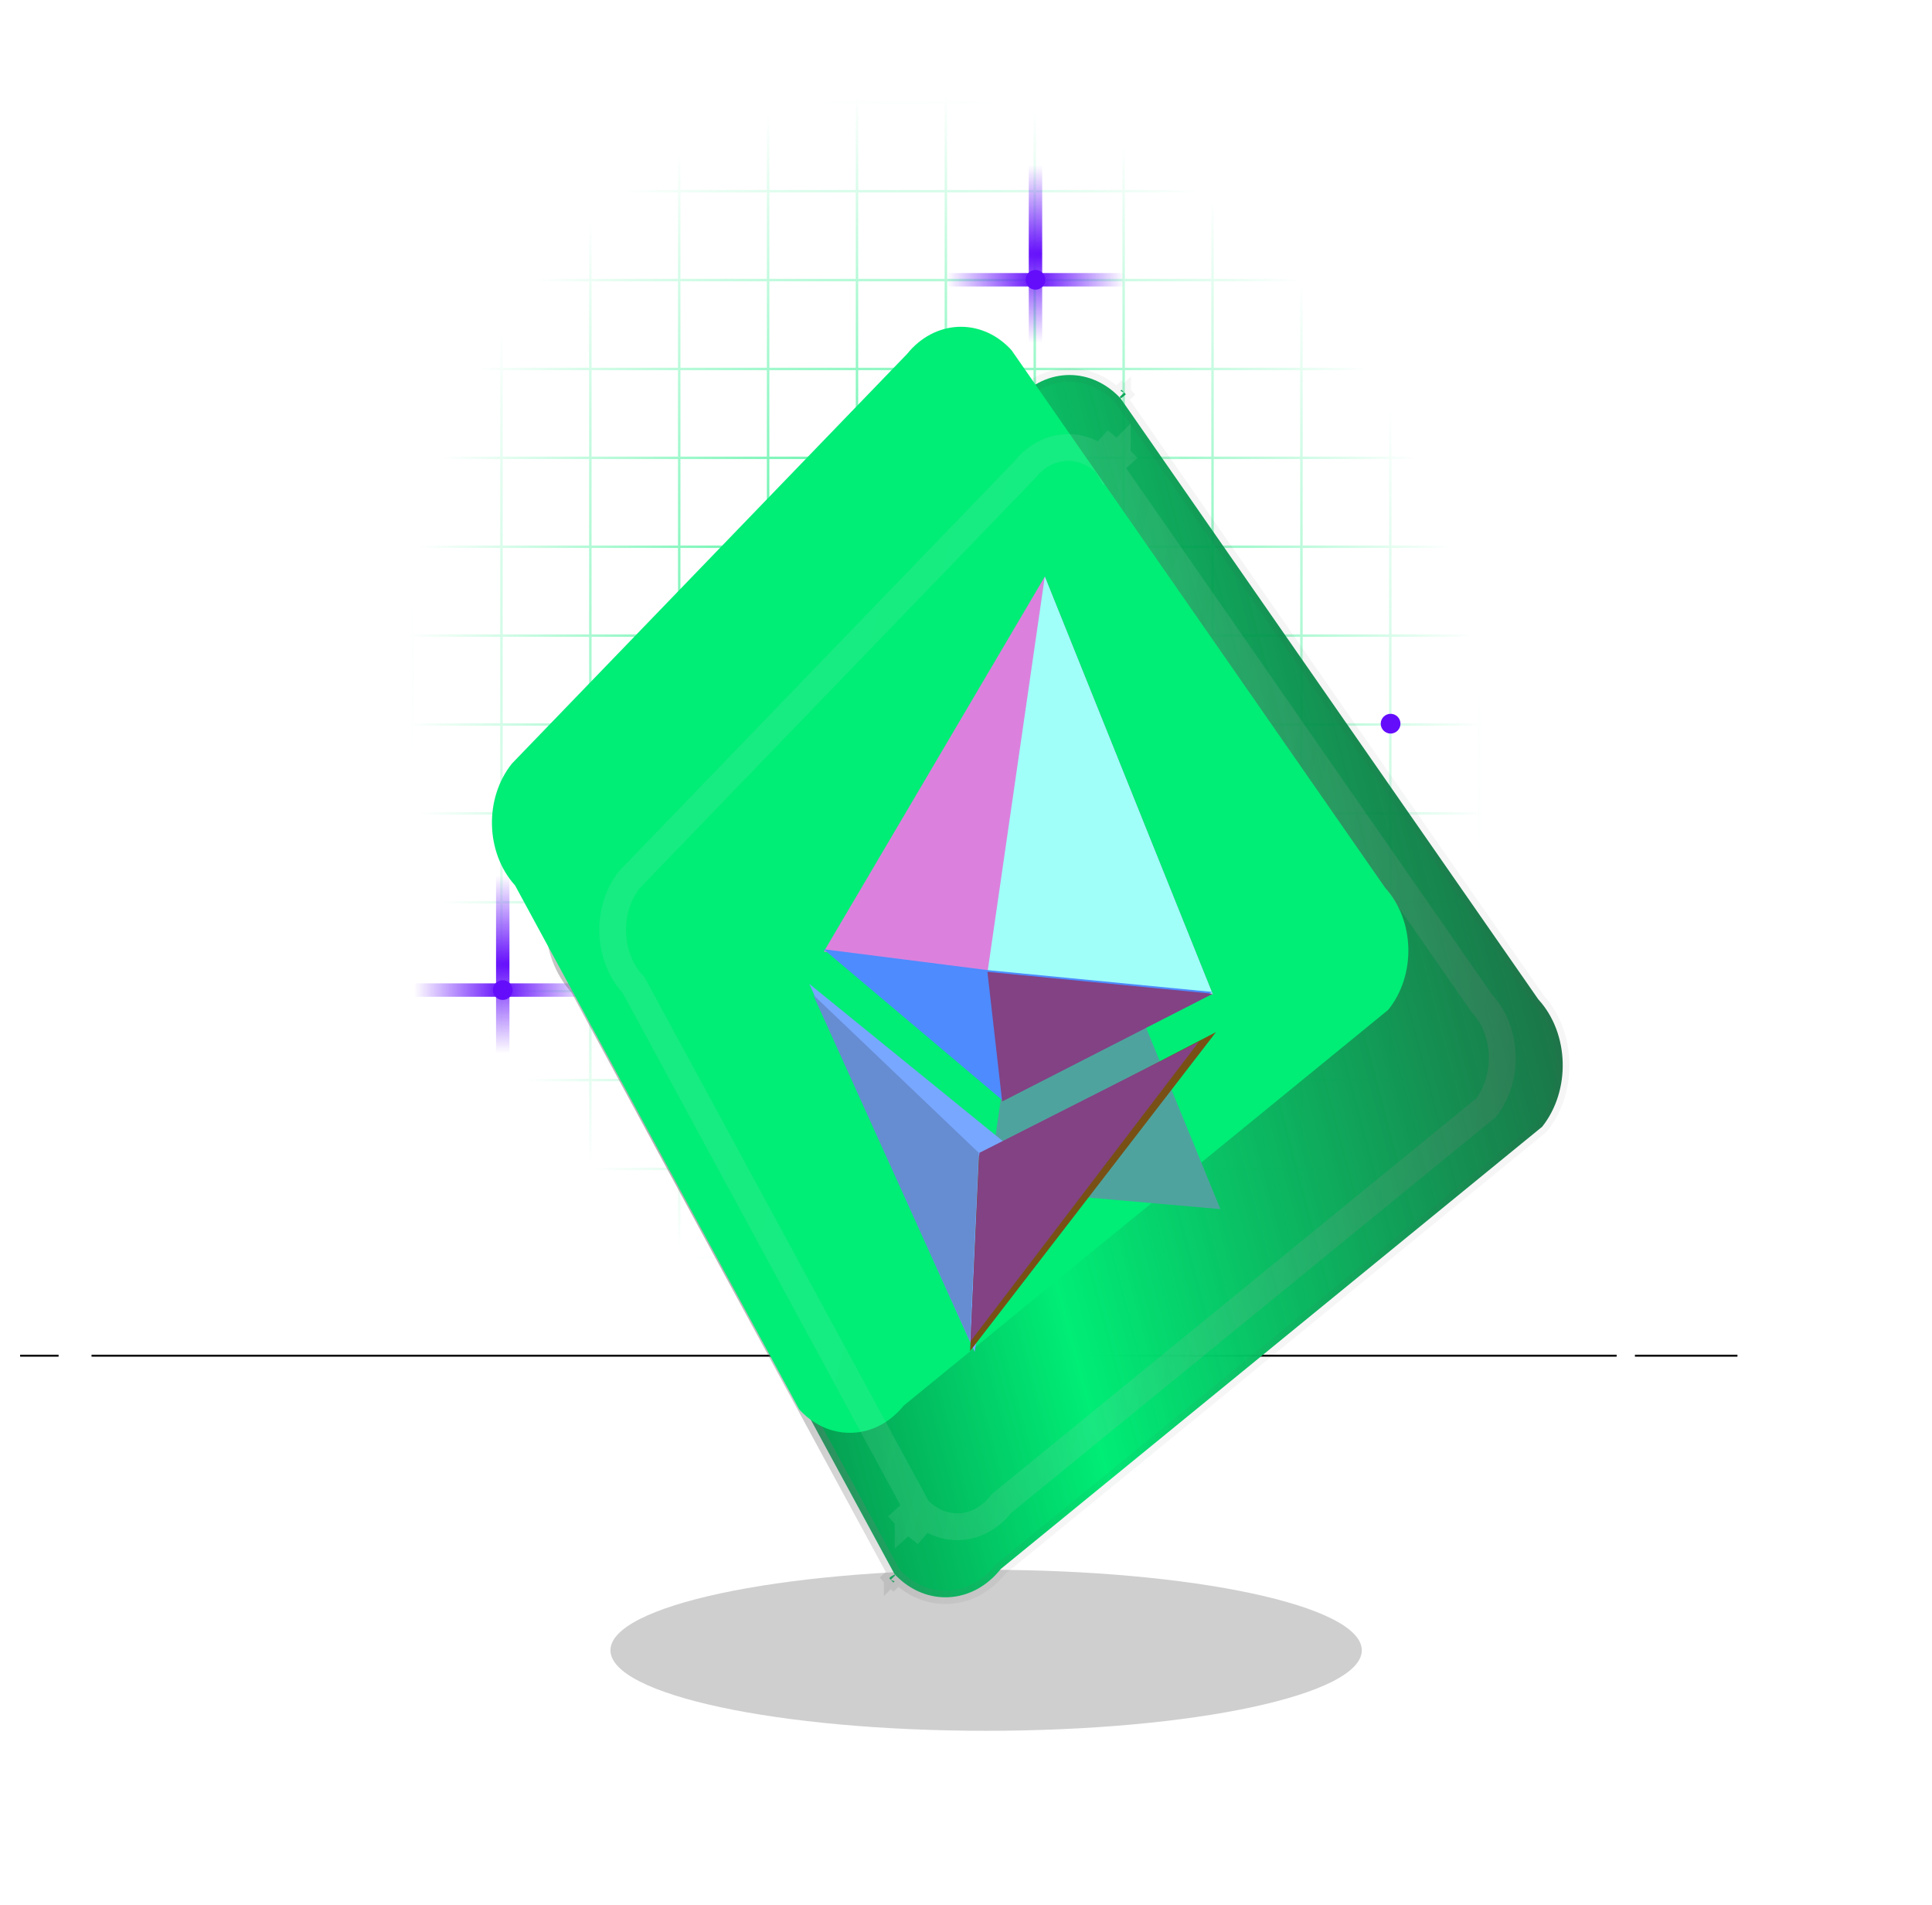 <svg width="72" height="71" viewBox="0 0 72 71" fill="none" xmlns="http://www.w3.org/2000/svg">
<path d="M50.75 61.5C50.75 63.157 44.482 64.5 36.75 64.5C29.018 64.5 22.75 63.157 22.75 61.5C22.75 59.843 29.018 58.5 36.75 58.5C44.482 58.5 50.75 59.843 50.75 61.5Z" fill="#121212" fill-opacity="0.2"/>
<path fill-rule="evenodd" clip-rule="evenodd" d="M2.183 50.558H0.75V50.485H2.183V50.558ZM60.247 50.558H3.411V50.485H60.247V50.558ZM64.75 50.558H60.929V50.485H64.75V50.558Z" fill="black"/>
<path fill-rule="evenodd" clip-rule="evenodd" d="M12.017 43.608V46.829H8.75V46.921H12.017V50.141H8.75V50.233H12.017V53.5H12.108V50.233H15.329V53.5H15.421V50.233H18.642V53.5H18.733V50.233H21.954V53.5H22.046V50.233H25.267V53.5H25.358V50.233H28.579V53.5H28.671V50.233H31.892V53.5H31.983V50.233H35.204V53.5H35.296V50.233H38.517V53.5H38.608V50.233H41.829V53.5H41.921V50.233H45.142V53.5H45.233V50.233H48.454V53.5H48.546V50.233H51.767V53.5H51.858V50.233H55.079V53.5H55.171V50.233H58.392V53.5H58.483V50.233H61.75V50.141H58.483V46.921H61.75V46.829H58.483V43.608H61.75V43.516H58.483V40.296H61.75V40.204H58.483V36.983H61.75V36.891H58.483V33.671H61.75V33.579H58.483V30.358H61.75V30.266H58.483V27.046H61.75V26.954H58.483V23.733H61.75V23.641H58.483V20.421H61.75V20.329H58.483V17.108H61.75V17.016H58.483V13.796H61.75V13.704H58.483V10.483H61.75V10.391H58.483V7.171H61.75V7.079H58.483V3.858H61.75V3.766H58.483V0.5H58.392V3.766H55.171V0.5H55.079V3.766H51.858V0.5H51.767V3.766H48.546V0.5H48.454V3.766H45.233V0.5H45.142V3.766H41.921V0.5H41.829V3.766H38.608V0.5H38.517V3.766H35.296V0.5H35.204V3.766H31.983V0.5H31.892V3.766H28.671V0.5H28.579V3.766H25.358V0.5H25.267V3.766H22.046V0.5H21.954V3.766H18.733V0.5H18.642V3.766H15.421V0.5H15.329V3.766H12.108V0.5H12.017V3.766H8.75V3.858H12.017V7.079H8.75V7.171H12.017V10.391H8.75V10.483H12.017V13.704H8.75V13.796H12.017V17.016H8.75V17.108H12.017V20.329H8.75V20.421H12.017V23.641H8.75V23.733H12.017V26.954H8.75V27.046H12.017V30.266H8.75V30.358H12.017V33.579H8.75V33.671H12.017V36.891H8.75V36.983H12.017V40.204H8.75V40.296H12.017V43.516H8.75V43.608H12.017ZM58.392 50.141V46.921H55.171V50.141H58.392ZM55.079 50.141V46.921H51.858V50.141H55.079ZM51.767 50.141V46.921H48.546V50.141H51.767ZM48.454 50.141V46.921H45.233V50.141H48.454ZM45.142 50.141V46.921H41.921V50.141H45.142ZM41.829 50.141V46.921H38.608V50.141H41.829ZM38.517 50.141V46.921H35.296V50.141H38.517ZM35.204 50.141V46.921H31.983V50.141H35.204ZM31.892 50.141V46.921H28.671V50.141H31.892ZM28.579 50.141V46.921H25.358V50.141H28.579ZM25.267 50.141V46.921H22.046V50.141H25.267ZM21.954 50.141V46.921H18.733V50.141H21.954ZM18.642 50.141V46.921H15.421V50.141H18.642ZM15.329 50.141V46.921H12.108V50.141H15.329ZM15.329 46.829H12.108V43.608H15.329V46.829ZM18.642 46.829H15.421V43.608H18.642V46.829ZM21.954 46.829H18.733V43.608H21.954V46.829ZM25.267 46.829H22.046V43.608H25.267V46.829ZM28.579 46.829H25.358V43.608H28.579V46.829ZM31.892 46.829H28.671V43.608H31.892V46.829ZM35.204 46.829H31.983V43.608H35.204V46.829ZM38.517 46.829H35.296V43.608H38.517V46.829ZM41.829 46.829H38.608V43.608H41.829V46.829ZM45.142 46.829H41.921V43.608H45.142V46.829ZM48.454 46.829H45.233V43.608H48.454V46.829ZM51.767 46.829H48.546V43.608H51.767V46.829ZM55.079 46.829H51.858V43.608H55.079V46.829ZM58.392 46.829H55.171V43.608H58.392V46.829ZM58.392 3.858H55.171V7.079H58.392V3.858ZM58.392 7.171H55.171V10.391H58.392V7.171ZM58.392 10.483H55.171V13.704H58.392V10.483ZM58.392 13.796H55.171V17.016H58.392V13.796ZM58.392 17.108H55.171V20.329H58.392V17.108ZM58.392 20.421H55.171V23.641H58.392V20.421ZM58.392 23.733H55.171V26.954H58.392V23.733ZM58.392 27.046H55.171V30.266H58.392V27.046ZM58.392 30.358H55.171V33.579H58.392V30.358ZM58.392 33.671H55.171V36.891H58.392V33.671ZM58.392 36.983H55.171V40.204H58.392V36.983ZM58.392 40.296H55.171V43.516H58.392V40.296ZM55.079 40.296V43.516H51.858V40.296H55.079ZM55.079 36.983V40.204H51.858V36.983H55.079ZM55.079 33.671V36.891H51.858V33.671H55.079ZM55.079 30.358V33.579H51.858V30.358H55.079ZM55.079 27.046V30.266H51.858V27.046H55.079ZM55.079 23.733V26.954H51.858V23.733H55.079ZM55.079 20.421V23.641H51.858V20.421H55.079ZM55.079 17.108V20.329H51.858V17.108H55.079ZM55.079 13.796V17.016H51.858V13.796H55.079ZM55.079 10.483V13.704H51.858V10.483H55.079ZM55.079 7.171V10.391H51.858V7.171H55.079ZM55.079 3.858V7.079H51.858V3.858H55.079ZM12.108 43.516H15.329V40.296H12.108V43.516ZM15.421 43.516H18.642V40.296H15.421V43.516ZM18.733 43.516H21.954V40.296H18.733V43.516ZM22.046 43.516H25.267V40.296H22.046V43.516ZM25.358 43.516H28.579V40.296H25.358V43.516ZM28.671 43.516H31.892V40.296H28.671V43.516ZM31.983 43.516H35.204V40.296H31.983V43.516ZM35.296 43.516H38.517V40.296H35.296V43.516ZM38.608 43.516H41.829V40.296H38.608V43.516ZM41.921 43.516H45.142V40.296H41.921V43.516ZM45.233 43.516H48.454V40.296H45.233V43.516ZM48.546 43.516H51.767V40.296H48.546V43.516ZM51.767 36.983V40.204H48.546V36.983H51.767ZM51.767 33.671V36.891H48.546V33.671H51.767ZM51.767 30.358V33.579H48.546V30.358H51.767ZM51.767 27.046V30.266H48.546V27.046H51.767ZM51.767 23.733V26.954H48.546V23.733H51.767ZM51.767 20.421V23.641H48.546V20.421H51.767ZM51.767 17.108V20.329H48.546V17.108H51.767ZM51.767 13.796V17.016H48.546V13.796H51.767ZM51.767 10.483V13.704H48.546V10.483H51.767ZM51.767 7.171V10.391H48.546V7.171H51.767ZM51.767 3.858V7.079H48.546V3.858H51.767ZM12.108 40.204H15.329V36.983H12.108V40.204ZM15.421 40.204H18.642V36.983H15.421V40.204ZM18.733 40.204H21.954V36.983H18.733V40.204ZM22.046 40.204H25.267V36.983H22.046V40.204ZM25.358 40.204H28.579V36.983H25.358V40.204ZM28.671 40.204H31.892V36.983H28.671V40.204ZM31.983 40.204H35.204V36.983H31.983V40.204ZM35.296 40.204H38.517V36.983H35.296V40.204ZM38.608 40.204H41.829V36.983H38.608V40.204ZM41.921 40.204H45.142V36.983H41.921V40.204ZM45.233 40.204H48.454V36.983H45.233V40.204ZM48.454 33.671V36.891H45.233V33.671H48.454ZM48.454 30.358V33.579H45.233V30.358H48.454ZM48.454 27.046V30.266H45.233V27.046H48.454ZM48.454 23.733V26.954H45.233V23.733H48.454ZM48.454 20.421V23.641H45.233V20.421H48.454ZM48.454 17.108V20.329H45.233V17.108H48.454ZM48.454 13.796V17.016H45.233V13.796H48.454ZM48.454 10.483V13.704H45.233V10.483H48.454ZM48.454 7.171V10.391H45.233V7.171H48.454ZM48.454 3.858V7.079H45.233V3.858H48.454ZM12.108 36.891H15.329V33.671H12.108V36.891ZM15.421 36.891H18.642V33.671H15.421V36.891ZM18.733 36.891H21.954V33.671H18.733V36.891ZM22.046 36.891H25.267V33.671H22.046V36.891ZM25.358 36.891H28.579V33.671H25.358V36.891ZM28.671 36.891H31.892V33.671H28.671V36.891ZM31.983 36.891H35.204V33.671H31.983V36.891ZM35.296 36.891H38.517V33.671H35.296V36.891ZM38.608 36.891H41.829V33.671H38.608V36.891ZM41.921 36.891H45.142V33.671H41.921V36.891ZM45.142 30.358V33.579H41.921V30.358H45.142ZM45.142 27.046V30.266H41.921V27.046H45.142ZM45.142 23.733V26.954H41.921V23.733H45.142ZM45.142 20.421V23.641H41.921V20.421H45.142ZM45.142 17.108V20.329H41.921V17.108H45.142ZM45.142 13.796V17.016H41.921V13.796H45.142ZM45.142 10.483V13.704H41.921V10.483H45.142ZM45.142 7.171V10.391H41.921V7.171H45.142ZM45.142 3.858V7.079H41.921V3.858H45.142ZM12.108 33.579H15.329V30.358H12.108V33.579ZM15.421 33.579H18.642V30.358H15.421V33.579ZM18.733 33.579H21.954V30.358H18.733V33.579ZM22.046 33.579H25.267V30.358H22.046V33.579ZM25.358 33.579H28.579V30.358H25.358V33.579ZM28.671 33.579H31.892V30.358H28.671V33.579ZM31.983 33.579H35.204V30.358H31.983V33.579ZM35.296 33.579H38.517V30.358H35.296V33.579ZM38.608 33.579H41.829V30.358H38.608V33.579ZM41.829 27.046V30.266H38.608V27.046H41.829ZM41.829 23.733V26.954H38.608V23.733H41.829ZM41.829 20.421V23.641H38.608V20.421H41.829ZM41.829 17.108V20.329H38.608V17.108H41.829ZM41.829 13.796V17.016H38.608V13.796H41.829ZM41.829 10.483V13.704H38.608V10.483H41.829ZM41.829 7.171V10.391H38.608V7.171H41.829ZM41.829 3.858V7.079H38.608V3.858H41.829ZM12.108 30.266H15.329V27.046H12.108V30.266ZM15.421 30.266H18.642V27.046H15.421V30.266ZM18.733 30.266H21.954V27.046H18.733V30.266ZM22.046 30.266H25.267V27.046H22.046V30.266ZM25.358 30.266H28.579V27.046H25.358V30.266ZM28.671 30.266H31.892V27.046H28.671V30.266ZM31.983 30.266H35.204V27.046H31.983V30.266ZM35.296 30.266H38.517V27.046H35.296V30.266ZM38.517 23.733V26.954H35.296V23.733H38.517ZM38.517 20.421V23.641H35.296V20.421H38.517ZM38.517 17.108V20.329H35.296V17.108H38.517ZM38.517 13.796V17.016H35.296V13.796H38.517ZM38.517 10.483V13.704H35.296V10.483H38.517ZM38.517 7.171V10.391H35.296V7.171H38.517ZM38.517 3.858V7.079H35.296V3.858H38.517ZM12.108 26.954H15.329V23.733H12.108V26.954ZM15.421 26.954H18.642V23.733H15.421V26.954ZM18.733 26.954H21.954V23.733H18.733V26.954ZM22.046 26.954H25.267V23.733H22.046V26.954ZM25.358 26.954H28.579V23.733H25.358V26.954ZM28.671 26.954H31.892V23.733H28.671V26.954ZM31.983 26.954H35.204V23.733H31.983V26.954ZM35.204 20.421V23.641H31.983V20.421H35.204ZM35.204 17.108V20.329H31.983V17.108H35.204ZM35.204 13.796V17.016H31.983V13.796H35.204ZM35.204 10.483V13.704H31.983V10.483H35.204ZM35.204 7.171V10.391H31.983V7.171H35.204ZM35.204 3.858V7.079H31.983V3.858H35.204ZM12.108 23.641H15.329V20.421H12.108V23.641ZM15.421 23.641H18.642V20.421H15.421V23.641ZM18.733 23.641H21.954V20.421H18.733V23.641ZM22.046 23.641H25.267V20.421H22.046V23.641ZM25.358 23.641H28.579V20.421H25.358V23.641ZM28.671 23.641H31.892V20.421H28.671V23.641ZM31.892 17.108V20.329H28.671V17.108H31.892ZM31.892 13.796V17.016H28.671V13.796H31.892ZM31.892 10.483V13.704H28.671V10.483H31.892ZM31.892 7.171V10.391H28.671V7.171H31.892ZM31.892 3.858V7.079H28.671V3.858H31.892ZM12.108 20.329H15.329V17.108H12.108V20.329ZM15.421 20.329H18.642V17.108H15.421V20.329ZM18.733 20.329H21.954V17.108H18.733V20.329ZM22.046 20.329H25.267V17.108H22.046V20.329ZM25.358 20.329H28.579V17.108H25.358V20.329ZM28.579 13.796V17.016H25.358V13.796H28.579ZM28.579 10.483V13.704H25.358V10.483H28.579ZM28.579 7.171V10.391H25.358V7.171H28.579ZM28.579 3.858V7.079H25.358V3.858H28.579ZM12.108 17.016H15.329V13.796H12.108V17.016ZM15.421 17.016H18.642V13.796H15.421V17.016ZM18.733 17.016H21.954V13.796H18.733V17.016ZM22.046 17.016H25.267V13.796H22.046V17.016ZM25.267 10.483V13.704H22.046V10.483H25.267ZM25.267 7.171V10.391H22.046V7.171H25.267ZM25.267 3.858V7.079H22.046V3.858H25.267ZM12.108 13.704H15.329V10.483H12.108V13.704ZM15.421 13.704H18.642V10.483L15.421 10.483V13.704ZM18.733 13.704H21.954V10.483H18.733V13.704ZM21.954 7.171V10.391H18.733V7.171H21.954ZM21.954 3.858V7.079H18.733V3.858H21.954ZM12.108 10.391H15.329V7.171H12.108V10.391ZM15.421 10.391L18.642 10.391V7.171H15.421V10.391ZM18.642 3.858V7.079H15.421V3.858H18.642ZM12.108 7.079H15.329V3.858H12.108V7.079Z" fill="url(#paint0_radial_6205_152618)"/>
<g opacity="0.6">
<g filter="url(#filter0_f_6205_152618)">
<circle cx="35.28" cy="46.823" r="0.368" fill="#640DFB"/>
</g>
<g filter="url(#filter1_f_6205_152618)">
<circle cx="35.28" cy="46.822" r="0.184" fill="#640DFB"/>
</g>
</g>
<g filter="url(#filter2_f_6205_152618)">
<circle cx="38.589" cy="10.427" r="0.368" fill="#640DFB"/>
</g>
<g filter="url(#filter3_f_6205_152618)">
<circle cx="38.589" cy="10.426" r="0.184" fill="#640DFB"/>
</g>
<g filter="url(#filter4_f_6205_152618)">
<circle cx="18.736" cy="36.896" r="0.368" fill="#640DFB"/>
</g>
<g filter="url(#filter5_f_6205_152618)">
<circle cx="18.736" cy="36.896" r="0.184" fill="#640DFB"/>
</g>
<g filter="url(#filter6_f_6205_152618)">
<circle cx="51.824" cy="26.969" r="0.368" fill="#640DFB"/>
</g>
<g filter="url(#filter7_f_6205_152618)">
<circle cx="51.824" cy="26.97" r="0.184" fill="#640DFB"/>
</g>
<path d="M38.589 6.16V12.778" stroke="url(#paint1_radial_6205_152618)" stroke-width="0.5"/>
<path d="M41.898 10.426L35.28 10.426" stroke="url(#paint2_radial_6205_152618)" stroke-width="0.5"/>
<path d="M18.736 32.63V39.248" stroke="url(#paint3_radial_6205_152618)" stroke-width="0.5"/>
<path d="M22.045 36.896L15.428 36.896" stroke="url(#paint4_radial_6205_152618)" stroke-width="0.5"/>
<g filter="url(#filter8_b_6205_152618)">
<path d="M34.96 57.505L34.96 57.505C34.92 57.459 34.874 57.411 34.822 57.363C34.805 57.347 34.755 57.3 34.686 57.247C34.669 57.234 34.624 57.199 34.563 57.159C34.536 57.141 34.469 57.097 34.377 57.05C34.333 57.027 34.246 56.985 34.131 56.944C34.058 56.919 33.774 56.819 33.394 56.833C32.946 56.85 31.997 57.088 31.593 58.115C31.318 58.813 31.526 59.402 31.563 59.508L31.565 59.514C31.671 59.813 31.829 60.019 31.846 60.041L31.847 60.043C31.923 60.144 31.992 60.215 32.007 60.23L32.008 60.232L32.011 60.235L32.013 60.236L32.044 60.269L32.066 60.289C32.073 60.296 32.081 60.303 32.089 60.311L32.089 60.311M34.96 57.505C34.928 57.468 34.904 57.444 34.896 57.436L34.896 57.435L34.895 57.435L34.895 57.435L34.895 57.434L33.53 58.757L33.456 58.837L33.411 58.877L33.359 58.922L31.951 60.169C31.969 60.189 31.988 60.21 32.008 60.232C32.031 60.255 32.056 60.28 32.082 60.304C32.082 60.304 32.083 60.305 32.083 60.305C32.084 60.306 32.087 60.308 32.089 60.311M34.96 57.505C34.987 57.537 35.021 57.577 35.056 57.623L35.057 57.625C35.074 57.647 35.232 57.852 35.338 58.152L35.34 58.157C35.377 58.264 35.585 58.852 35.31 59.551C34.906 60.578 33.957 60.815 33.509 60.833C33.129 60.847 32.845 60.747 32.771 60.721C32.657 60.681 32.57 60.638 32.526 60.615C32.434 60.569 32.366 60.525 32.34 60.507C32.279 60.467 32.234 60.432 32.217 60.419C32.156 60.372 32.11 60.33 32.089 60.311M34.96 57.505L32.089 60.311M42.303 13.026L42.303 13.026C42.312 13.034 42.319 13.041 42.325 13.047L42.337 13.058L42.357 13.079L42.358 13.081C42.368 13.091 42.425 13.149 42.487 13.228C42.507 13.253 42.541 13.297 42.579 13.354C42.606 13.394 42.693 13.524 42.768 13.709C42.804 13.799 42.875 13.989 42.903 14.242C42.929 14.48 42.942 15.003 42.601 15.541C42.219 16.143 41.642 16.384 41.233 16.453C40.873 16.515 40.588 16.462 40.467 16.435C40.217 16.38 40.038 16.288 39.992 16.264L39.99 16.263C39.918 16.226 39.863 16.192 39.834 16.174C39.775 16.136 39.731 16.104 39.712 16.09C39.671 16.059 39.64 16.034 39.628 16.024C39.58 15.983 39.544 15.949 39.531 15.937C39.492 15.9 39.457 15.864 39.425 15.828L39.425 15.828M42.303 13.026C42.307 13.03 42.311 13.034 42.315 13.038C42.33 13.052 42.344 13.066 42.357 13.08C42.372 13.095 42.386 13.11 42.399 13.125L41.041 14.36L40.981 14.414L40.912 14.476L40.797 14.597L39.475 15.882L39.474 15.881C39.469 15.875 39.451 15.856 39.425 15.828C39.425 15.828 39.425 15.828 39.425 15.828M42.303 13.026C42.302 13.025 42.301 13.024 42.3 13.023C42.288 13.011 42.252 12.978 42.204 12.938C42.192 12.928 42.161 12.902 42.12 12.871C42.102 12.858 42.058 12.825 41.998 12.787C41.969 12.769 41.914 12.735 41.842 12.698L41.841 12.697C41.795 12.674 41.615 12.582 41.366 12.526C41.245 12.5 40.959 12.447 40.6 12.508C40.19 12.578 39.613 12.818 39.231 13.421C38.891 13.959 38.903 14.481 38.929 14.719C38.957 14.973 39.028 15.163 39.065 15.253C39.14 15.437 39.226 15.567 39.253 15.607C39.292 15.665 39.325 15.709 39.345 15.733C39.374 15.77 39.403 15.803 39.425 15.828M42.303 13.026L39.425 15.828M39.517 15.924L40.195 15.225L39.521 15.927C39.52 15.926 39.518 15.925 39.517 15.924Z" stroke="url(#paint5_radial_6205_152618)" stroke-opacity="0.9" stroke-width="4"/>
<path d="M34.96 57.505L34.96 57.505C34.92 57.459 34.874 57.411 34.822 57.363C34.805 57.347 34.755 57.3 34.686 57.247C34.669 57.234 34.624 57.199 34.563 57.159C34.536 57.141 34.469 57.097 34.377 57.05C34.333 57.027 34.246 56.985 34.131 56.944C34.058 56.919 33.774 56.819 33.394 56.833C32.946 56.85 31.997 57.088 31.593 58.115C31.318 58.813 31.526 59.402 31.563 59.508L31.565 59.514C31.671 59.813 31.829 60.019 31.846 60.041L31.847 60.043C31.923 60.144 31.992 60.215 32.007 60.23L32.008 60.232L32.011 60.235L32.013 60.236L32.044 60.269L32.066 60.289C32.073 60.296 32.081 60.303 32.089 60.311L32.089 60.311M34.96 57.505C34.928 57.468 34.904 57.444 34.896 57.436L34.896 57.435L34.895 57.435L34.895 57.435L34.895 57.434L33.53 58.757L33.456 58.837L33.411 58.877L33.359 58.922L31.951 60.169C31.969 60.189 31.988 60.21 32.008 60.232C32.031 60.255 32.056 60.28 32.082 60.304C32.082 60.304 32.083 60.305 32.083 60.305C32.084 60.306 32.087 60.308 32.089 60.311M34.96 57.505C34.987 57.537 35.021 57.577 35.056 57.623L35.057 57.625C35.074 57.647 35.232 57.852 35.338 58.152L35.34 58.157C35.377 58.264 35.585 58.852 35.31 59.551C34.906 60.578 33.957 60.815 33.509 60.833C33.129 60.847 32.845 60.747 32.771 60.721C32.657 60.681 32.57 60.638 32.526 60.615C32.434 60.569 32.366 60.525 32.34 60.507C32.279 60.467 32.234 60.432 32.217 60.419C32.156 60.372 32.11 60.33 32.089 60.311M34.96 57.505L32.089 60.311M42.303 13.026L42.303 13.026C42.312 13.034 42.319 13.041 42.325 13.047L42.337 13.058L42.357 13.079L42.358 13.081C42.368 13.091 42.425 13.149 42.487 13.228C42.507 13.253 42.541 13.297 42.579 13.354C42.606 13.394 42.693 13.524 42.768 13.709C42.804 13.799 42.875 13.989 42.903 14.242C42.929 14.48 42.942 15.003 42.601 15.541C42.219 16.143 41.642 16.384 41.233 16.453C40.873 16.515 40.588 16.462 40.467 16.435C40.217 16.38 40.038 16.288 39.992 16.264L39.99 16.263C39.918 16.226 39.863 16.192 39.834 16.174C39.775 16.136 39.731 16.104 39.712 16.09C39.671 16.059 39.64 16.034 39.628 16.024C39.58 15.983 39.544 15.949 39.531 15.937C39.492 15.9 39.457 15.864 39.425 15.828L39.425 15.828M42.303 13.026C42.307 13.03 42.311 13.034 42.315 13.038C42.33 13.052 42.344 13.066 42.357 13.08C42.372 13.095 42.386 13.11 42.399 13.125L41.041 14.36L40.981 14.414L40.912 14.476L40.797 14.597L39.475 15.882L39.474 15.881C39.469 15.875 39.451 15.856 39.425 15.828C39.425 15.828 39.425 15.828 39.425 15.828M42.303 13.026C42.302 13.025 42.301 13.024 42.3 13.023C42.288 13.011 42.252 12.978 42.204 12.938C42.192 12.928 42.161 12.902 42.12 12.871C42.102 12.858 42.058 12.825 41.998 12.787C41.969 12.769 41.914 12.735 41.842 12.698L41.841 12.697C41.795 12.674 41.615 12.582 41.366 12.526C41.245 12.5 40.959 12.447 40.6 12.508C40.19 12.578 39.613 12.818 39.231 13.421C38.891 13.959 38.903 14.481 38.929 14.719C38.957 14.973 39.028 15.163 39.065 15.253C39.14 15.437 39.226 15.567 39.253 15.607C39.292 15.665 39.325 15.709 39.345 15.733C39.374 15.77 39.403 15.803 39.425 15.828M42.303 13.026L39.425 15.828M39.517 15.924L40.195 15.225L39.521 15.927C39.52 15.926 39.518 15.925 39.517 15.924Z" stroke="url(#paint6_radial_6205_152618)" stroke-opacity="0.9" stroke-width="4"/>
<path d="M34.96 57.505L34.96 57.505C34.92 57.459 34.874 57.411 34.822 57.363C34.805 57.347 34.755 57.3 34.686 57.247C34.669 57.234 34.624 57.199 34.563 57.159C34.536 57.141 34.469 57.097 34.377 57.05C34.333 57.027 34.246 56.985 34.131 56.944C34.058 56.919 33.774 56.819 33.394 56.833C32.946 56.85 31.997 57.088 31.593 58.115C31.318 58.813 31.526 59.402 31.563 59.508L31.565 59.514C31.671 59.813 31.829 60.019 31.846 60.041L31.847 60.043C31.923 60.144 31.992 60.215 32.007 60.23L32.008 60.232L32.011 60.235L32.013 60.236L32.044 60.269L32.066 60.289C32.073 60.296 32.081 60.303 32.089 60.311L32.089 60.311M34.96 57.505C34.928 57.468 34.904 57.444 34.896 57.436L34.896 57.435L34.895 57.435L34.895 57.435L34.895 57.434L33.53 58.757L33.456 58.837L33.411 58.877L33.359 58.922L31.951 60.169C31.969 60.189 31.988 60.21 32.008 60.232C32.031 60.255 32.056 60.28 32.082 60.304C32.082 60.304 32.083 60.305 32.083 60.305C32.084 60.306 32.087 60.308 32.089 60.311M34.96 57.505C34.987 57.537 35.021 57.577 35.056 57.623L35.057 57.625C35.074 57.647 35.232 57.852 35.338 58.152L35.34 58.157C35.377 58.264 35.585 58.852 35.31 59.551C34.906 60.578 33.957 60.815 33.509 60.833C33.129 60.847 32.845 60.747 32.771 60.721C32.657 60.681 32.57 60.638 32.526 60.615C32.434 60.569 32.366 60.525 32.34 60.507C32.279 60.467 32.234 60.432 32.217 60.419C32.156 60.372 32.11 60.33 32.089 60.311M34.96 57.505L32.089 60.311M42.303 13.026L42.303 13.026C42.312 13.034 42.319 13.041 42.325 13.047L42.337 13.058L42.357 13.079L42.358 13.081C42.368 13.091 42.425 13.149 42.487 13.228C42.507 13.253 42.541 13.297 42.579 13.354C42.606 13.394 42.693 13.524 42.768 13.709C42.804 13.799 42.875 13.989 42.903 14.242C42.929 14.48 42.942 15.003 42.601 15.541C42.219 16.143 41.642 16.384 41.233 16.453C40.873 16.515 40.588 16.462 40.467 16.435C40.217 16.38 40.038 16.288 39.992 16.264L39.99 16.263C39.918 16.226 39.863 16.192 39.834 16.174C39.775 16.136 39.731 16.104 39.712 16.09C39.671 16.059 39.64 16.034 39.628 16.024C39.58 15.983 39.544 15.949 39.531 15.937C39.492 15.9 39.457 15.864 39.425 15.828L39.425 15.828M42.303 13.026C42.307 13.03 42.311 13.034 42.315 13.038C42.33 13.052 42.344 13.066 42.357 13.08C42.372 13.095 42.386 13.11 42.399 13.125L41.041 14.36L40.981 14.414L40.912 14.476L40.797 14.597L39.475 15.882L39.474 15.881C39.469 15.875 39.451 15.856 39.425 15.828C39.425 15.828 39.425 15.828 39.425 15.828M42.303 13.026C42.302 13.025 42.301 13.024 42.3 13.023C42.288 13.011 42.252 12.978 42.204 12.938C42.192 12.928 42.161 12.902 42.12 12.871C42.102 12.858 42.058 12.825 41.998 12.787C41.969 12.769 41.914 12.735 41.842 12.698L41.841 12.697C41.795 12.674 41.615 12.582 41.366 12.526C41.245 12.5 40.959 12.447 40.6 12.508C40.19 12.578 39.613 12.818 39.231 13.421C38.891 13.959 38.903 14.481 38.929 14.719C38.957 14.973 39.028 15.163 39.065 15.253C39.14 15.437 39.226 15.567 39.253 15.607C39.292 15.665 39.325 15.709 39.345 15.733C39.374 15.77 39.403 15.803 39.425 15.828M42.303 13.026L39.425 15.828M39.517 15.924L40.195 15.225L39.521 15.927C39.52 15.926 39.518 15.925 39.517 15.924Z" stroke="url(#paint7_radial_6205_152618)" stroke-opacity="0.9" stroke-width="4"/>
<path d="M34.96 57.505L34.96 57.505C34.92 57.459 34.874 57.411 34.822 57.363C34.805 57.347 34.755 57.3 34.686 57.247C34.669 57.234 34.624 57.199 34.563 57.159C34.536 57.141 34.469 57.097 34.377 57.05C34.333 57.027 34.246 56.985 34.131 56.944C34.058 56.919 33.774 56.819 33.394 56.833C32.946 56.85 31.997 57.088 31.593 58.115C31.318 58.813 31.526 59.402 31.563 59.508L31.565 59.514C31.671 59.813 31.829 60.019 31.846 60.041L31.847 60.043C31.923 60.144 31.992 60.215 32.007 60.23L32.008 60.232L32.011 60.235L32.013 60.236L32.044 60.269L32.066 60.289C32.073 60.296 32.081 60.303 32.089 60.311L32.089 60.311M34.96 57.505C34.928 57.468 34.904 57.444 34.896 57.436L34.896 57.435L34.895 57.435L34.895 57.435L34.895 57.434L33.53 58.757L33.456 58.837L33.411 58.877L33.359 58.922L31.951 60.169C31.969 60.189 31.988 60.21 32.008 60.232C32.031 60.255 32.056 60.28 32.082 60.304C32.082 60.304 32.083 60.305 32.083 60.305C32.084 60.306 32.087 60.308 32.089 60.311M34.96 57.505C34.987 57.537 35.021 57.577 35.056 57.623L35.057 57.625C35.074 57.647 35.232 57.852 35.338 58.152L35.34 58.157C35.377 58.264 35.585 58.852 35.31 59.551C34.906 60.578 33.957 60.815 33.509 60.833C33.129 60.847 32.845 60.747 32.771 60.721C32.657 60.681 32.57 60.638 32.526 60.615C32.434 60.569 32.366 60.525 32.34 60.507C32.279 60.467 32.234 60.432 32.217 60.419C32.156 60.372 32.11 60.33 32.089 60.311M34.96 57.505L32.089 60.311M42.303 13.026L42.303 13.026C42.312 13.034 42.319 13.041 42.325 13.047L42.337 13.058L42.357 13.079L42.358 13.081C42.368 13.091 42.425 13.149 42.487 13.228C42.507 13.253 42.541 13.297 42.579 13.354C42.606 13.394 42.693 13.524 42.768 13.709C42.804 13.799 42.875 13.989 42.903 14.242C42.929 14.48 42.942 15.003 42.601 15.541C42.219 16.143 41.642 16.384 41.233 16.453C40.873 16.515 40.588 16.462 40.467 16.435C40.217 16.38 40.038 16.288 39.992 16.264L39.99 16.263C39.918 16.226 39.863 16.192 39.834 16.174C39.775 16.136 39.731 16.104 39.712 16.09C39.671 16.059 39.64 16.034 39.628 16.024C39.58 15.983 39.544 15.949 39.531 15.937C39.492 15.9 39.457 15.864 39.425 15.828L39.425 15.828M42.303 13.026C42.307 13.03 42.311 13.034 42.315 13.038C42.33 13.052 42.344 13.066 42.357 13.08C42.372 13.095 42.386 13.11 42.399 13.125L41.041 14.36L40.981 14.414L40.912 14.476L40.797 14.597L39.475 15.882L39.474 15.881C39.469 15.875 39.451 15.856 39.425 15.828C39.425 15.828 39.425 15.828 39.425 15.828M42.303 13.026C42.302 13.025 42.301 13.024 42.3 13.023C42.288 13.011 42.252 12.978 42.204 12.938C42.192 12.928 42.161 12.902 42.12 12.871C42.102 12.858 42.058 12.825 41.998 12.787C41.969 12.769 41.914 12.735 41.842 12.698L41.841 12.697C41.795 12.674 41.615 12.582 41.366 12.526C41.245 12.5 40.959 12.447 40.6 12.508C40.19 12.578 39.613 12.818 39.231 13.421C38.891 13.959 38.903 14.481 38.929 14.719C38.957 14.973 39.028 15.163 39.065 15.253C39.14 15.437 39.226 15.567 39.253 15.607C39.292 15.665 39.325 15.709 39.345 15.733C39.374 15.77 39.403 15.803 39.425 15.828M42.303 13.026L39.425 15.828M39.517 15.924L40.195 15.225L39.521 15.927C39.52 15.926 39.518 15.925 39.517 15.924Z" stroke="url(#paint8_radial_6205_152618)" stroke-opacity="0.9" stroke-width="4"/>
<path d="M34.96 57.505L34.96 57.505C34.92 57.459 34.874 57.411 34.822 57.363C34.805 57.347 34.755 57.3 34.686 57.247C34.669 57.234 34.624 57.199 34.563 57.159C34.536 57.141 34.469 57.097 34.377 57.05C34.333 57.027 34.246 56.985 34.131 56.944C34.058 56.919 33.774 56.819 33.394 56.833C32.946 56.85 31.997 57.088 31.593 58.115C31.318 58.813 31.526 59.402 31.563 59.508L31.565 59.514C31.671 59.813 31.829 60.019 31.846 60.041L31.847 60.043C31.923 60.144 31.992 60.215 32.007 60.23L32.008 60.232L32.011 60.235L32.013 60.236L32.044 60.269L32.066 60.289C32.073 60.296 32.081 60.303 32.089 60.311L32.089 60.311M34.96 57.505C34.928 57.468 34.904 57.444 34.896 57.436L34.896 57.435L34.895 57.435L34.895 57.435L34.895 57.434L33.53 58.757L33.456 58.837L33.411 58.877L33.359 58.922L31.951 60.169C31.969 60.189 31.988 60.21 32.008 60.232C32.031 60.255 32.056 60.28 32.082 60.304C32.082 60.304 32.083 60.305 32.083 60.305C32.084 60.306 32.087 60.308 32.089 60.311M34.96 57.505C34.987 57.537 35.021 57.577 35.056 57.623L35.057 57.625C35.074 57.647 35.232 57.852 35.338 58.152L35.34 58.157C35.377 58.264 35.585 58.852 35.31 59.551C34.906 60.578 33.957 60.815 33.509 60.833C33.129 60.847 32.845 60.747 32.771 60.721C32.657 60.681 32.57 60.638 32.526 60.615C32.434 60.569 32.366 60.525 32.34 60.507C32.279 60.467 32.234 60.432 32.217 60.419C32.156 60.372 32.11 60.33 32.089 60.311M34.96 57.505L32.089 60.311M42.303 13.026L42.303 13.026C42.312 13.034 42.319 13.041 42.325 13.047L42.337 13.058L42.357 13.079L42.358 13.081C42.368 13.091 42.425 13.149 42.487 13.228C42.507 13.253 42.541 13.297 42.579 13.354C42.606 13.394 42.693 13.524 42.768 13.709C42.804 13.799 42.875 13.989 42.903 14.242C42.929 14.48 42.942 15.003 42.601 15.541C42.219 16.143 41.642 16.384 41.233 16.453C40.873 16.515 40.588 16.462 40.467 16.435C40.217 16.38 40.038 16.288 39.992 16.264L39.99 16.263C39.918 16.226 39.863 16.192 39.834 16.174C39.775 16.136 39.731 16.104 39.712 16.09C39.671 16.059 39.64 16.034 39.628 16.024C39.58 15.983 39.544 15.949 39.531 15.937C39.492 15.9 39.457 15.864 39.425 15.828L39.425 15.828M42.303 13.026C42.307 13.03 42.311 13.034 42.315 13.038C42.33 13.052 42.344 13.066 42.357 13.08C42.372 13.095 42.386 13.11 42.399 13.125L41.041 14.36L40.981 14.414L40.912 14.476L40.797 14.597L39.475 15.882L39.474 15.881C39.469 15.875 39.451 15.856 39.425 15.828C39.425 15.828 39.425 15.828 39.425 15.828M42.303 13.026C42.302 13.025 42.301 13.024 42.3 13.023C42.288 13.011 42.252 12.978 42.204 12.938C42.192 12.928 42.161 12.902 42.12 12.871C42.102 12.858 42.058 12.825 41.998 12.787C41.969 12.769 41.914 12.735 41.842 12.698L41.841 12.697C41.795 12.674 41.615 12.582 41.366 12.526C41.245 12.5 40.959 12.447 40.6 12.508C40.19 12.578 39.613 12.818 39.231 13.421C38.891 13.959 38.903 14.481 38.929 14.719C38.957 14.973 39.028 15.163 39.065 15.253C39.14 15.437 39.226 15.567 39.253 15.607C39.292 15.665 39.325 15.709 39.345 15.733C39.374 15.77 39.403 15.803 39.425 15.828M42.303 13.026L39.425 15.828M39.517 15.924L40.195 15.225L39.521 15.927C39.52 15.926 39.518 15.925 39.517 15.924Z" stroke="url(#paint9_radial_6205_152618)" stroke-opacity="0.9" stroke-width="4"/>
</g>
<path d="M41.899 14.627C41.865 14.592 41.83 14.557 41.795 14.524C41.785 14.534 41.775 14.545 41.766 14.557C41.763 14.562 41.76 14.566 41.758 14.57L41.899 14.627ZM41.899 14.627L41.898 14.628L41.883 14.643L41.733 14.788C41.742 14.812 41.753 14.829 41.756 14.834C41.76 14.84 41.763 14.845 41.765 14.848L41.856 14.785L41.957 14.693L41.899 14.629L41.899 14.627ZM33.193 58.873L33.336 58.929C33.325 58.947 33.312 58.964 33.298 58.977C33.262 58.944 33.227 58.909 33.193 58.873ZM33.193 58.873L33.194 58.872L33.21 58.856L33.359 58.713C33.353 58.697 33.347 58.684 33.341 58.675L33.203 58.751L33.138 58.81L33.193 58.872L33.193 58.873ZM37.817 15.004C38.857 13.721 40.556 13.631 41.689 14.772L41.713 14.798L41.772 14.863L57.319 37.229L57.328 37.242L57.339 37.254C58.485 38.519 58.543 40.638 57.472 41.989L37.319 58.451L37.298 58.468L37.282 58.488L37.282 58.488C37.282 58.488 37.282 58.488 37.282 58.488C36.242 59.779 34.539 59.871 33.403 58.729L33.379 58.703L33.329 58.647L21.515 36.863L21.501 36.837L21.481 36.815C20.331 35.545 20.277 33.418 21.357 32.068L37.795 15.029L37.81 15.014L37.817 15.004Z" fill="url(#paint10_linear_6205_152618)"/>
<path d="M41.899 14.627C41.865 14.592 41.83 14.557 41.795 14.524C41.785 14.534 41.775 14.545 41.766 14.557C41.763 14.562 41.76 14.566 41.758 14.57L41.899 14.627ZM41.899 14.627L41.898 14.628L41.883 14.643L41.733 14.788C41.742 14.812 41.753 14.829 41.756 14.834C41.76 14.84 41.763 14.845 41.765 14.848L41.856 14.785L41.957 14.693L41.899 14.629L41.899 14.627ZM33.193 58.873L33.336 58.929C33.325 58.947 33.312 58.964 33.298 58.977C33.262 58.944 33.227 58.909 33.193 58.873ZM33.193 58.873L33.194 58.872L33.21 58.856L33.359 58.713C33.353 58.697 33.347 58.684 33.341 58.675L33.203 58.751L33.138 58.81L33.193 58.872L33.193 58.873ZM37.817 15.004C38.857 13.721 40.556 13.631 41.689 14.772L41.713 14.798L41.772 14.863L57.319 37.229L57.328 37.242L57.339 37.254C58.485 38.519 58.543 40.638 57.472 41.989L37.319 58.451L37.298 58.468L37.282 58.488L37.282 58.488C37.282 58.488 37.282 58.488 37.282 58.488C36.242 59.779 34.539 59.871 33.403 58.729L33.379 58.703L33.329 58.647L21.515 36.863L21.501 36.837L21.481 36.815C20.331 35.545 20.277 33.418 21.357 32.068L37.795 15.029L37.81 15.014L37.817 15.004Z" stroke="url(#paint11_radial_6205_152618)" stroke-width="0.5"/>
<path d="M41.899 14.627C41.865 14.592 41.83 14.557 41.795 14.524C41.785 14.534 41.775 14.545 41.766 14.557C41.763 14.562 41.76 14.566 41.758 14.57L41.899 14.627ZM41.899 14.627L41.898 14.628L41.883 14.643L41.733 14.788C41.742 14.812 41.753 14.829 41.756 14.834C41.76 14.84 41.763 14.845 41.765 14.848L41.856 14.785L41.957 14.693L41.899 14.629L41.899 14.627ZM33.193 58.873L33.336 58.929C33.325 58.947 33.312 58.964 33.298 58.977C33.262 58.944 33.227 58.909 33.193 58.873ZM33.193 58.873L33.194 58.872L33.21 58.856L33.359 58.713C33.353 58.697 33.347 58.684 33.341 58.675L33.203 58.751L33.138 58.81L33.193 58.872L33.193 58.873ZM37.817 15.004C38.857 13.721 40.556 13.631 41.689 14.772L41.713 14.798L41.772 14.863L57.319 37.229L57.328 37.242L57.339 37.254C58.485 38.519 58.543 40.638 57.472 41.989L37.319 58.451L37.298 58.468L37.282 58.488L37.282 58.488C37.282 58.488 37.282 58.488 37.282 58.488C36.242 59.779 34.539 59.871 33.403 58.729L33.379 58.703L33.329 58.647L21.515 36.863L21.501 36.837L21.481 36.815C20.331 35.545 20.277 33.418 21.357 32.068L37.795 15.029L37.81 15.014L37.817 15.004Z" stroke="url(#paint12_linear_6205_152618)" stroke-opacity="0.05" stroke-width="0.5"/>
<g filter="url(#filter9_iii_6205_152618)">
<path d="M37.804 17.191C38.828 15.92 40.528 15.838 41.637 16.986L41.637 16.987L41.7 17.056L55.623 37.086C56.728 38.306 56.778 40.339 55.735 41.633L37.678 56.383L37.678 56.383C36.654 57.653 34.955 57.736 33.845 56.588L33.845 56.587L33.782 56.517L23.195 36.996C22.091 35.776 22.041 33.743 23.084 32.449L37.804 17.191L37.804 17.191ZM33.782 56.522C33.782 56.521 33.783 56.522 33.786 56.525C33.785 56.524 33.784 56.523 33.782 56.522ZM41.696 17.048C41.697 17.049 41.698 17.051 41.7 17.052C41.7 17.052 41.699 17.051 41.696 17.048Z" fill="#00ED76"/>
</g>
<path d="M41.637 16.986C41.541 16.886 41.44 16.795 41.335 16.714C41.321 16.729 41.307 16.746 41.294 16.764C41.278 16.786 41.265 16.809 41.254 16.831L41.637 16.986ZM41.637 16.986L41.636 16.987L41.623 17L41.282 17.33C41.285 17.335 41.288 17.339 41.29 17.343L41.537 17.17L41.682 17.037L41.637 16.987L41.637 16.986ZM33.845 56.588L34.231 56.738C34.207 56.787 34.179 56.827 34.148 56.861C34.043 56.779 33.942 56.688 33.845 56.588ZM33.845 56.588L33.846 56.587L33.86 56.573L34.095 56.346L33.904 56.451L33.804 56.542L33.845 56.587L33.845 56.588ZM38.205 17.486C39.032 16.476 40.352 16.409 41.248 17.306L41.265 17.325L41.307 17.371L55.212 37.375L55.23 37.401L55.251 37.424C56.18 38.45 56.233 40.178 55.379 41.282L37.364 55.997L37.323 56.03L37.29 56.071C36.464 57.097 35.135 57.169 34.234 56.267L34.217 56.248L34.194 56.223L23.635 36.754L23.607 36.702L23.567 36.658C22.632 35.625 22.584 33.88 23.458 32.778L38.162 17.536L38.193 17.504L38.205 17.486Z" stroke="url(#paint13_linear_6205_152618)" stroke-opacity="0.15"/>
<path d="M41.637 16.986C41.541 16.886 41.44 16.795 41.335 16.714C41.321 16.729 41.307 16.746 41.294 16.764C41.278 16.786 41.265 16.809 41.254 16.831L41.637 16.986ZM41.637 16.986L41.636 16.987L41.623 17L41.282 17.33C41.285 17.335 41.288 17.339 41.29 17.343L41.537 17.17L41.682 17.037L41.637 16.987L41.637 16.986ZM33.845 56.588L34.231 56.738C34.207 56.787 34.179 56.827 34.148 56.861C34.043 56.779 33.942 56.688 33.845 56.588ZM33.845 56.588L33.846 56.587L33.86 56.573L34.095 56.346L33.904 56.451L33.804 56.542L33.845 56.587L33.845 56.588ZM38.205 17.486C39.032 16.476 40.352 16.409 41.248 17.306L41.265 17.325L41.307 17.371L55.212 37.375L55.23 37.401L55.251 37.424C56.18 38.45 56.233 40.178 55.379 41.282L37.364 55.997L37.323 56.03L37.29 56.071C36.464 57.097 35.135 57.169 34.234 56.267L34.217 56.248L34.194 56.223L23.635 36.754L23.607 36.702L23.567 36.658C22.632 35.625 22.584 33.88 23.458 32.778L38.162 17.536L38.193 17.504L38.205 17.486Z" stroke="url(#paint14_linear_6205_152618)" stroke-opacity="0.25"/>
<path d="M38.937 21.489L45.196 37.054L36.769 36.317L30.703 35.462L38.937 21.489Z" fill="#DB81DD"/>
<g filter="url(#filter10_i_6205_152618)">
<path d="M39.006 21.251L45.48 37.059L36.791 36.298L36.812 36.3L39.006 21.251Z" fill="#4FA39E"/>
</g>
<path d="M38.937 21.488L45.196 37.054L36.769 36.316L36.789 36.318L38.937 21.488Z" fill="#A1FFF9"/>
<path d="M37.335 40.981L30.692 35.374L36.785 36.15L45.185 36.966L37.335 40.981Z" fill="#4D8BFF"/>
<path d="M37.348 41.048L36.798 36.217L36.798 36.217L45.198 37.033L37.348 41.048Z" fill="#824284"/>
<path d="M37.654 42.754L30.161 36.666L36.322 50.382L37.654 42.754Z" fill="#78A7FF"/>
<path d="M36.474 42.96L30.301 37.069L36.144 49.985L36.474 42.96Z" fill="#668CD2"/>
<path d="M36.483 43.059L45.316 38.463L36.153 50.349L36.483 43.059Z" fill="#785015"/>
<path d="M36.499 42.962L44.685 38.815L36.167 49.987L36.499 42.962Z" fill="#824284"/>
<defs>
<filter id="filter0_f_6205_152618" x="28.913" y="40.455" width="12.735" height="12.735" filterUnits="userSpaceOnUse" color-interpolation-filters="sRGB">
<feFlood flood-opacity="0" result="BackgroundImageFix"/>
<feBlend mode="normal" in="SourceGraphic" in2="BackgroundImageFix" result="shape"/>
<feGaussianBlur stdDeviation="3" result="effect1_foregroundBlur_6205_152618"/>
</filter>
<filter id="filter1_f_6205_152618" x="33.096" y="44.638" width="4.368" height="4.368" filterUnits="userSpaceOnUse" color-interpolation-filters="sRGB">
<feFlood flood-opacity="0" result="BackgroundImageFix"/>
<feBlend mode="normal" in="SourceGraphic" in2="BackgroundImageFix" result="shape"/>
<feGaussianBlur stdDeviation="1" result="effect1_foregroundBlur_6205_152618"/>
</filter>
<filter id="filter2_f_6205_152618" x="32.221" y="4.059" width="12.735" height="12.735" filterUnits="userSpaceOnUse" color-interpolation-filters="sRGB">
<feFlood flood-opacity="0" result="BackgroundImageFix"/>
<feBlend mode="normal" in="SourceGraphic" in2="BackgroundImageFix" result="shape"/>
<feGaussianBlur stdDeviation="3" result="effect1_foregroundBlur_6205_152618"/>
</filter>
<filter id="filter3_f_6205_152618" x="36.405" y="8.242" width="4.368" height="4.368" filterUnits="userSpaceOnUse" color-interpolation-filters="sRGB">
<feFlood flood-opacity="0" result="BackgroundImageFix"/>
<feBlend mode="normal" in="SourceGraphic" in2="BackgroundImageFix" result="shape"/>
<feGaussianBlur stdDeviation="1" result="effect1_foregroundBlur_6205_152618"/>
</filter>
<filter id="filter4_f_6205_152618" x="12.368" y="30.529" width="12.735" height="12.735" filterUnits="userSpaceOnUse" color-interpolation-filters="sRGB">
<feFlood flood-opacity="0" result="BackgroundImageFix"/>
<feBlend mode="normal" in="SourceGraphic" in2="BackgroundImageFix" result="shape"/>
<feGaussianBlur stdDeviation="3" result="effect1_foregroundBlur_6205_152618"/>
</filter>
<filter id="filter5_f_6205_152618" x="16.552" y="34.712" width="4.368" height="4.368" filterUnits="userSpaceOnUse" color-interpolation-filters="sRGB">
<feFlood flood-opacity="0" result="BackgroundImageFix"/>
<feBlend mode="normal" in="SourceGraphic" in2="BackgroundImageFix" result="shape"/>
<feGaussianBlur stdDeviation="1" result="effect1_foregroundBlur_6205_152618"/>
</filter>
<filter id="filter6_f_6205_152618" x="45.456" y="20.602" width="12.735" height="12.735" filterUnits="userSpaceOnUse" color-interpolation-filters="sRGB">
<feFlood flood-opacity="0" result="BackgroundImageFix"/>
<feBlend mode="normal" in="SourceGraphic" in2="BackgroundImageFix" result="shape"/>
<feGaussianBlur stdDeviation="3" result="effect1_foregroundBlur_6205_152618"/>
</filter>
<filter id="filter7_f_6205_152618" x="49.64" y="24.786" width="4.368" height="4.368" filterUnits="userSpaceOnUse" color-interpolation-filters="sRGB">
<feFlood flood-opacity="0" result="BackgroundImageFix"/>
<feBlend mode="normal" in="SourceGraphic" in2="BackgroundImageFix" result="shape"/>
<feGaussianBlur stdDeviation="1" result="effect1_foregroundBlur_6205_152618"/>
</filter>
<filter id="filter8_b_6205_152618" x="-5.546" y="-24.522" width="100.755" height="122.357" filterUnits="userSpaceOnUse" color-interpolation-filters="sRGB">
<feFlood flood-opacity="0" result="BackgroundImageFix"/>
<feGaussianBlur in="BackgroundImageFix" stdDeviation="17.5"/>
<feComposite in2="SourceAlpha" operator="in" result="effect1_backgroundBlur_6205_152618"/>
<feBlend mode="normal" in="SourceGraphic" in2="effect1_backgroundBlur_6205_152618" result="shape"/>
</filter>
<filter id="filter9_iii_6205_152618" x="18.333" y="12.178" width="42.152" height="49.218" filterUnits="userSpaceOnUse" color-interpolation-filters="sRGB">
<feFlood flood-opacity="0" result="BackgroundImageFix"/>
<feBlend mode="normal" in="SourceGraphic" in2="BackgroundImageFix" result="shape"/>
<feColorMatrix in="SourceAlpha" type="matrix" values="0 0 0 0 0 0 0 0 0 0 0 0 0 0 0 0 0 0 127 0" result="hardAlpha"/>
<feOffset dx="4" dy="-6"/>
<feGaussianBlur stdDeviation="2"/>
<feComposite in2="hardAlpha" operator="arithmetic" k2="-1" k3="1"/>
<feColorMatrix type="matrix" values="0 0 0 0 0.317 0 0 0 0 0.317 0 0 0 0 0.317 0 0 0 0.25 0"/>
<feBlend mode="normal" in2="shape" result="effect1_innerShadow_6205_152618"/>
<feColorMatrix in="SourceAlpha" type="matrix" values="0 0 0 0 0 0 0 0 0 0 0 0 0 0 0 0 0 0 127 0" result="hardAlpha"/>
<feOffset dx="-4" dy="6"/>
<feGaussianBlur stdDeviation="2"/>
<feComposite in2="hardAlpha" operator="arithmetic" k2="-1" k3="1"/>
<feColorMatrix type="matrix" values="0 0 0 0 0.271 0 0 0 0 0.271 0 0 0 0 0.271 0 0 0 0.25 0"/>
<feBlend mode="normal" in2="effect1_innerShadow_6205_152618" result="effect2_innerShadow_6205_152618"/>
<feColorMatrix in="SourceAlpha" type="matrix" values="0 0 0 0 0 0 0 0 0 0 0 0 0 0 0 0 0 0 127 0" result="hardAlpha"/>
<feOffset dx="-4" dy="-4"/>
<feGaussianBlur stdDeviation="2"/>
<feComposite in2="hardAlpha" operator="arithmetic" k2="-1" k3="1"/>
<feColorMatrix type="matrix" values="0 0 0 0 0.271 0 0 0 0 0.271 0 0 0 0 0.271 0 0 0 0.25 0"/>
<feBlend mode="normal" in2="effect2_innerShadow_6205_152618" result="effect3_innerShadow_6205_152618"/>
</filter>
<filter id="filter10_i_6205_152618" x="36.791" y="21.251" width="8.689" height="15.807" filterUnits="userSpaceOnUse" color-interpolation-filters="sRGB">
<feFlood flood-opacity="0" result="BackgroundImageFix"/>
<feBlend mode="normal" in="SourceGraphic" in2="BackgroundImageFix" result="shape"/>
<feColorMatrix in="SourceAlpha" type="matrix" values="0 0 0 0 0 0 0 0 0 0 0 0 0 0 0 0 0 0 127 0" result="hardAlpha"/>
<feOffset dy="8"/>
<feComposite in2="hardAlpha" operator="arithmetic" k2="-1" k3="1"/>
<feColorMatrix type="matrix" values="0 0 0 0 0.393 0 0 0 0 0.821 0 0 0 0 0.794 0 0 0 1 0"/>
<feBlend mode="normal" in2="shape" result="effect1_innerShadow_6205_152618"/>
</filter>
<radialGradient id="paint0_radial_6205_152618" cx="0" cy="0" r="1" gradientUnits="userSpaceOnUse" gradientTransform="translate(35.25 27) rotate(75.683) scale(23.707 19.945)">
<stop stop-color="#00ED76"/>
<stop offset="1" stop-color="#00ED77" stop-opacity="0"/>
</radialGradient>
<radialGradient id="paint1_radial_6205_152618" cx="0" cy="0" r="1" gradientUnits="userSpaceOnUse" gradientTransform="translate(39.089 9.469) rotate(90) scale(3.309 18)">
<stop stop-color="#640DFB"/>
<stop offset="1" stop-color="#640DFB" stop-opacity="0"/>
</radialGradient>
<radialGradient id="paint2_radial_6205_152618" cx="0" cy="0" r="1" gradientUnits="userSpaceOnUse" gradientTransform="translate(38.589 10.926) rotate(-180) scale(3.309 18)">
<stop stop-color="#640DFB"/>
<stop offset="1" stop-color="#640DFB" stop-opacity="0"/>
</radialGradient>
<radialGradient id="paint3_radial_6205_152618" cx="0" cy="0" r="1" gradientUnits="userSpaceOnUse" gradientTransform="translate(19.236 35.939) rotate(90) scale(3.309 18)">
<stop stop-color="#640DFB"/>
<stop offset="1" stop-color="#640DFB" stop-opacity="0"/>
</radialGradient>
<radialGradient id="paint4_radial_6205_152618" cx="0" cy="0" r="1" gradientUnits="userSpaceOnUse" gradientTransform="translate(18.736 37.396) rotate(-180) scale(3.309 18)">
<stop stop-color="#640DFB"/>
<stop offset="1" stop-color="#640DFB" stop-opacity="0"/>
</radialGradient>
<radialGradient id="paint5_radial_6205_152618" cx="0" cy="0" r="1" gradientUnits="userSpaceOnUse" gradientTransform="translate(61.31 44.718) rotate(-136.54) scale(10.069 4.731)">
<stop stop-color="#00ED7B"/>
<stop offset="0.302" stop-color="#1A7233"/>
<stop offset="0.99" stop-color="#1A7233" stop-opacity="0"/>
</radialGradient>
<radialGradient id="paint6_radial_6205_152618" cx="0" cy="0" r="1" gradientUnits="userSpaceOnUse" gradientTransform="translate(66.093 24.503) rotate(140.888) scale(26.659 11.201)">
<stop stop-color="#FF7070"/>
<stop offset="1" stop-color="#FF7070" stop-opacity="0"/>
</radialGradient>
<radialGradient id="paint7_radial_6205_152618" cx="0" cy="0" r="1" gradientUnits="userSpaceOnUse" gradientTransform="translate(52.954 14.517) rotate(92.823) scale(11.543 6.46)">
<stop stop-color="#FF7070"/>
<stop offset="1" stop-color="#FF7070" stop-opacity="0"/>
</radialGradient>
<radialGradient id="paint8_radial_6205_152618" cx="0" cy="0" r="1" gradientUnits="userSpaceOnUse" gradientTransform="translate(66.718 26.664) rotate(145.955) scale(20.683 16.138)">
<stop offset="0.004" stop-color="#148812"/>
<stop offset="0.318" stop-color="#83C9C2"/>
<stop offset="0.714" stop-color="#A8E22C"/>
<stop offset="1" stop-color="#CCFFFA" stop-opacity="0"/>
</radialGradient>
<radialGradient id="paint9_radial_6205_152618" cx="0" cy="0" r="1" gradientUnits="userSpaceOnUse" gradientTransform="translate(45.118 36.134) rotate(79.398) scale(21.528 12.078)">
<stop stop-color="#52FF63"/>
<stop offset="1" stop-color="white" stop-opacity="0"/>
</radialGradient>
<linearGradient id="paint10_linear_6205_152618" x1="58.889" y1="28.974" x2="9.106" y2="42.165" gradientUnits="userSpaceOnUse">
<stop stop-color="#010101" stop-opacity="0"/>
<stop stop-color="#06542D" stop-opacity="0.9"/>
<stop offset="0.46" stop-color="#00ED76"/>
<stop offset="0.827" stop-color="#085B32" stop-opacity="0.995"/>
<stop offset="1" stop-color="#010101"/>
<stop offset="1" stop-color="white" stop-opacity="0"/>
</linearGradient>
<radialGradient id="paint11_radial_6205_152618" cx="0" cy="0" r="1" gradientUnits="userSpaceOnUse" gradientTransform="translate(12.241 50.617) rotate(-28.711) scale(28.868 25.294)">
<stop stop-color="#343434"/>
<stop offset="1" stop-color="#A4A4A4" stop-opacity="0"/>
</radialGradient>
<linearGradient id="paint12_linear_6205_152618" x1="37.252" y1="36.76" x2="80.12" y2="53.973" gradientUnits="userSpaceOnUse">
<stop stop-color="#3D3F3E"/>
<stop offset="1" stop-color="#606261"/>
</linearGradient>
<linearGradient id="paint13_linear_6205_152618" x1="5.019" y1="16.548" x2="51.085" y2="29.094" gradientUnits="userSpaceOnUse">
<stop stop-color="#58CBC2" stop-opacity="0.25"/>
<stop offset="1" stop-color="white" stop-opacity="0"/>
</linearGradient>
<linearGradient id="paint14_linear_6205_152618" x1="66.864" y1="41.162" x2="37.721" y2="34.237" gradientUnits="userSpaceOnUse">
<stop stop-color="#3D3F3B"/>
<stop offset="1" stop-color="#EBEBEB" stop-opacity="0.33"/>
</linearGradient>
</defs>
</svg>

